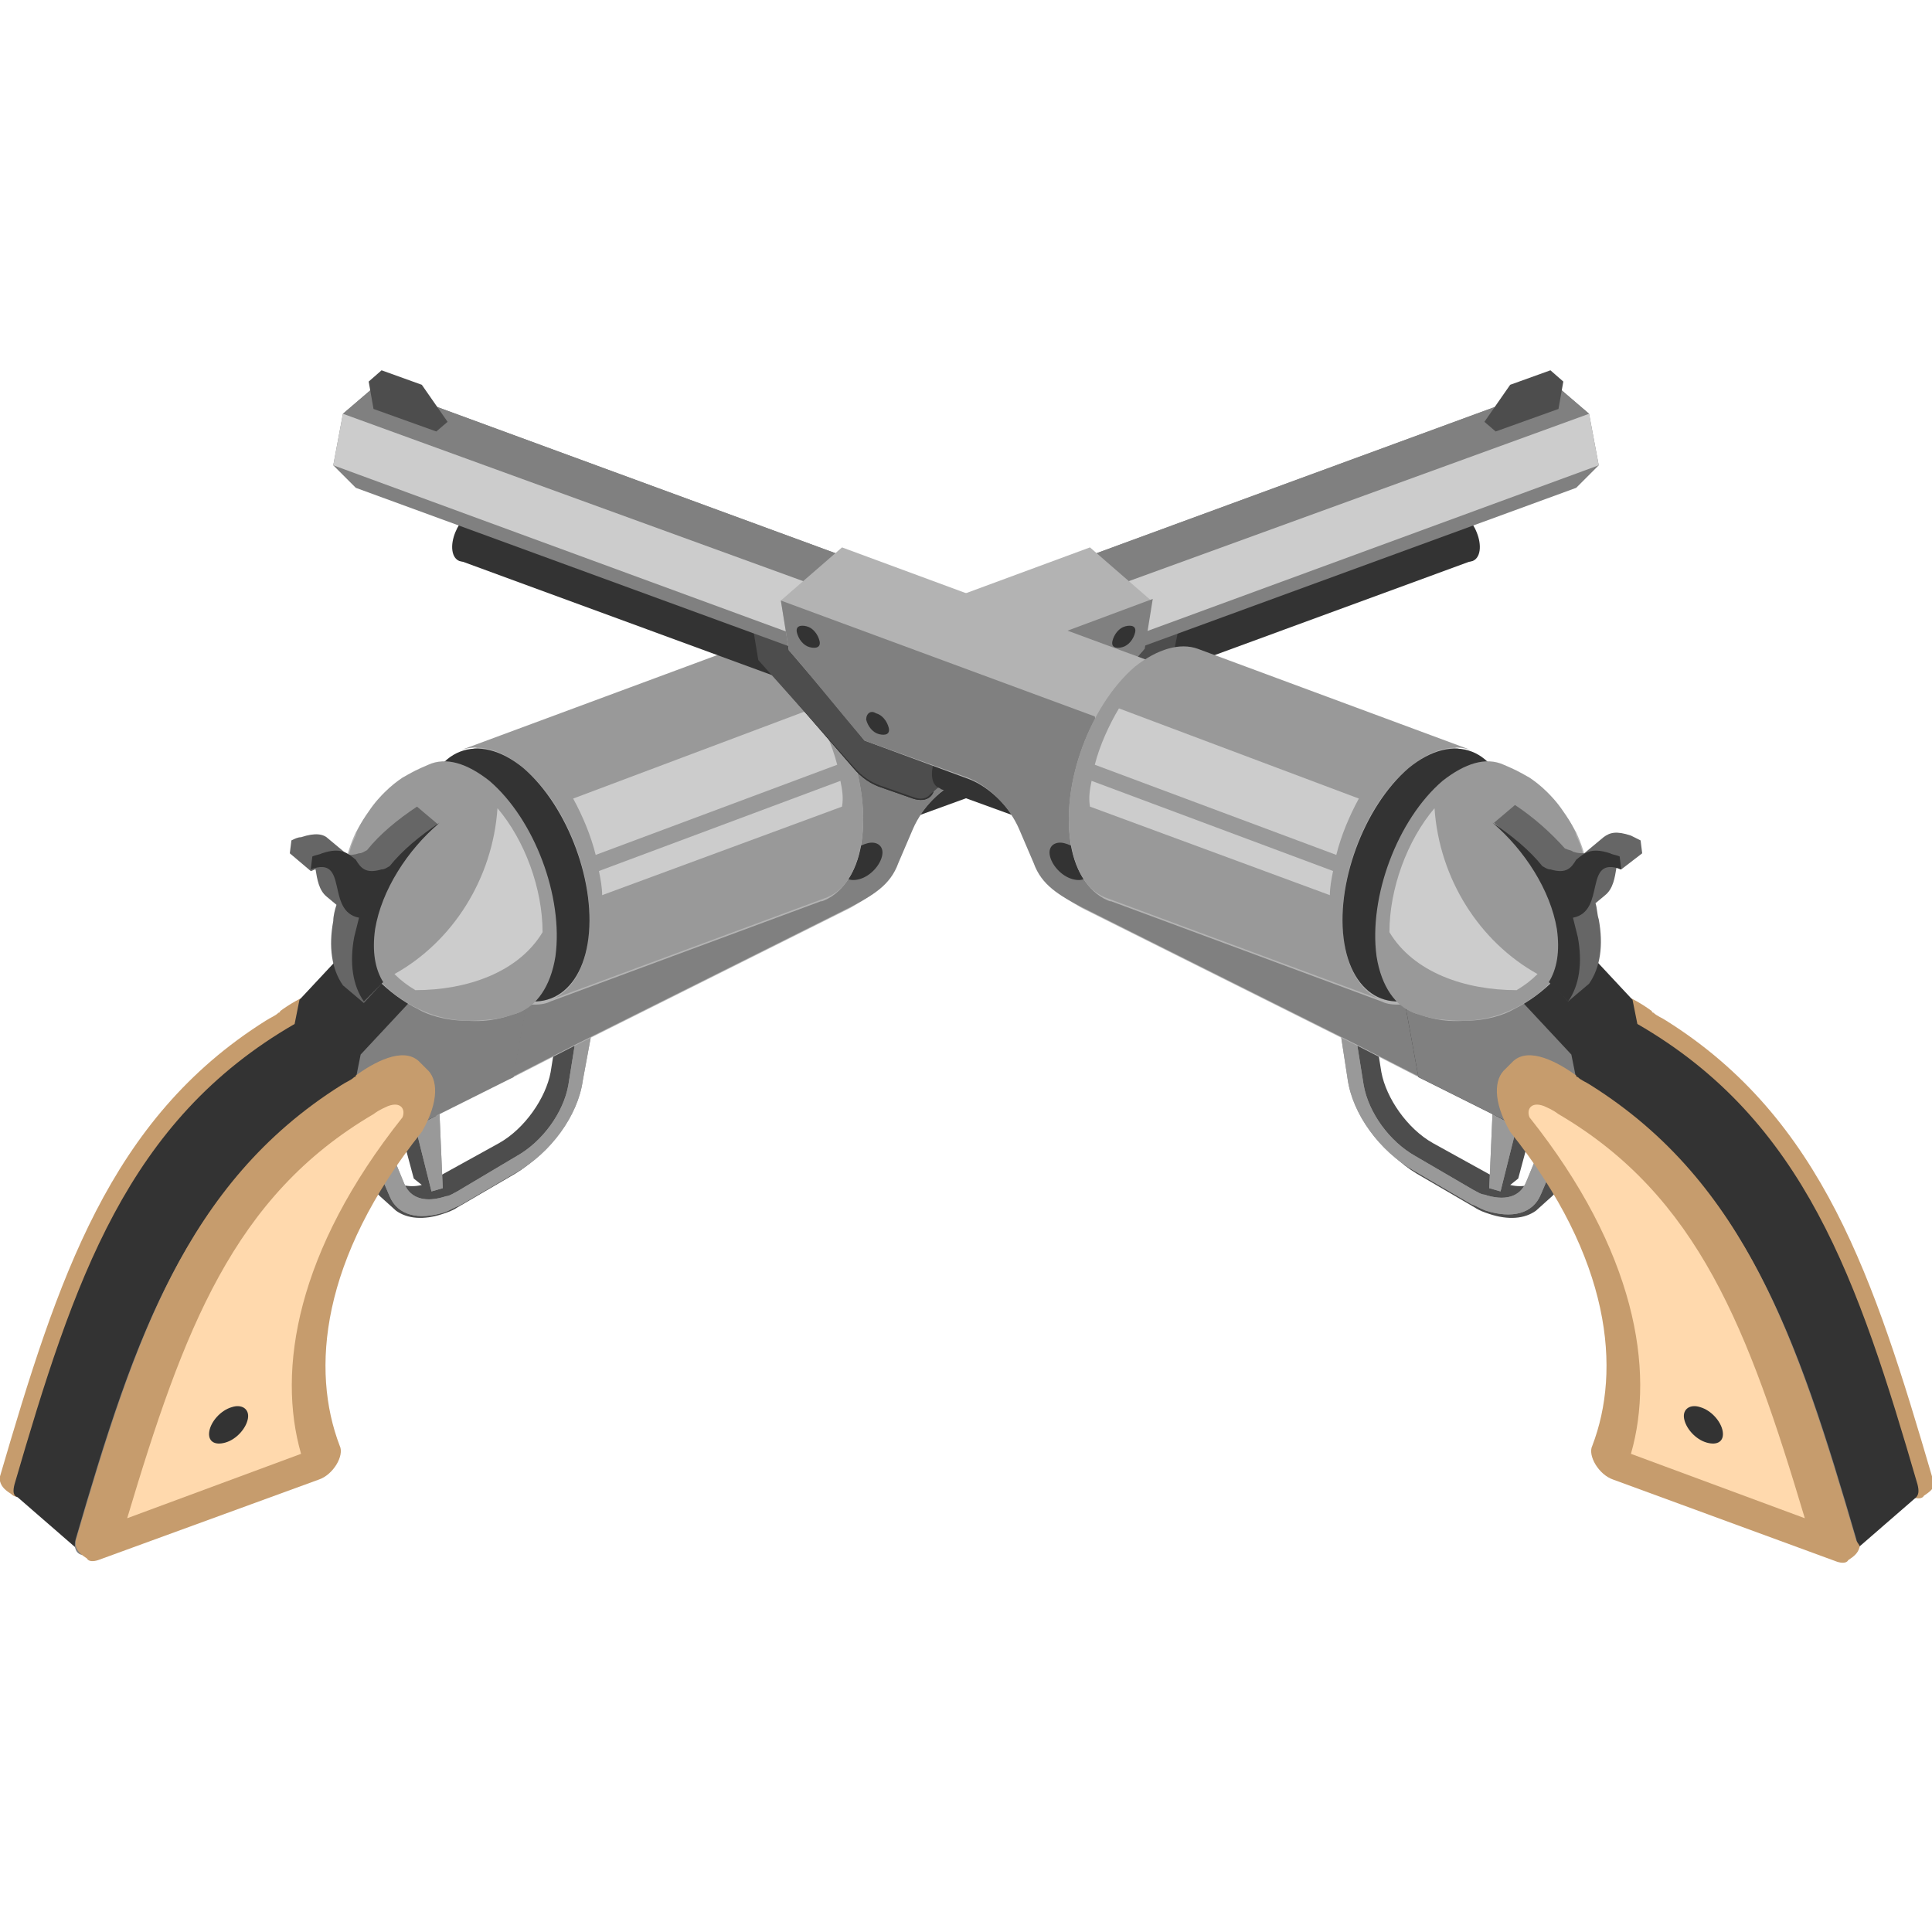 <?xml version="1.0" encoding="utf-8"?>
<!-- Generator: Adobe Illustrator 21.0.0, SVG Export Plug-In . SVG Version: 6.00 Build 0)  -->
<svg version="1.1" id="Слой_1" xmlns="http://www.w3.org/2000/svg" xmlns:xlink="http://www.w3.org/1999/xlink" x="0px" y="0px"
	 width="120px" height="120px" viewBox="0 0 120 120" style="enable-background:new 0 0 120 120;" xml:space="preserve">
<style type="text/css">
	.st0{fill:#333333;}
	.st1{fill:#4D4D4D;}
	.st2{fill:#808080;}
	.st3{fill:#999999;}
	.st4{fill:#CCCCCC;}
	.st5{fill:#C69C6D;}
	.st6{fill:#FFD9AD;}
	.st7{fill:#B3B3B3;}
	.st8{fill:#666666;}
</style>
<g id="Tournament">
	<g>
		<g>
			<g>
				<polygon class="st0" points="90.4,31.8 91.5,34.8 71.6,42.1 70.6,39.1 				"/>
				<path class="st0" d="M89.9,32.5c0.1-0.7,0.7-0.9,1.2-0.4c0.5,0.5,0.9,1.4,0.8,2.1c-0.1,0.7-0.7,0.9-1.2,0.4
					C90.1,34.1,89.8,33.2,89.9,32.5z"/>
				<path class="st1" d="M70.1,39.7c0.1-0.7,0.7-0.9,1.2-0.4c0.5,0.5,0.9,1.4,0.8,2.1c-0.1,0.7-0.7,0.9-1.2,0.4
					C70.3,41.4,70,40.4,70.1,39.7z"/>
			</g>
			<g>
				<g>
					<path class="st0" d="M70.4,39.7c-1.8,2.1-2.8,3.3-4.6,5.5l-3.5,1.3l-0.3,2c-0.2,0.9,0.4,1.4,1.3,1.1l2-0.7
						c0.6-0.2,1.2-0.6,1.7-1.2l5.9-6.6l0.4-2.4L70.4,39.7z"/>
				</g>
				<g>
					<path class="st0" d="M70.4,39.7c-1.8,2.1-2.8,3.3-4.6,5.5l-3.5,1.3l-0.3,2c-0.2,0.9,0.4,1.4,1.3,1.1l2-0.7
						c0.6-0.2,1.2-0.6,1.7-1.2l5.9-6.6l0.4-2.4L70.4,39.7z"/>
				</g>
			</g>
			<path class="st1" d="M63.3,42.9c1.8-2.1,2.8-3.4,4.6-5.5l2.8-1l2.6,2.2L72.8,41L67,47.6c-0.5,0.6-1.1,1-1.7,1.2l-2,0.7
				c-0.5,0.2-0.9,0.1-1.1-0.2c0,0,0.1,0.1,0.1,0.1l-2.6-2.2c-0.2-0.2-0.3-0.6-0.3-1l0.3-2L63.3,42.9z"/>
			<g>
				<polygon class="st0" points="60.6,46 61.6,49 41.8,56.2 40.7,53.2 				"/>
				<path class="st0" d="M60.1,46.6c0.1-0.7,0.7-0.9,1.2-0.4c0.5,0.5,0.9,1.4,0.8,2.1c-0.1,0.7-0.7,0.9-1.2,0.4
					C60.3,48.3,60,47.3,60.1,46.6z"/>
				<path class="st1" d="M40.3,53.9c0.1-0.7,0.7-0.9,1.2-0.4c0.5,0.5,0.9,1.4,0.8,2.1c-0.1,0.7-0.7,0.9-1.2,0.4
					C40.5,55.5,40.2,54.6,40.3,53.9z"/>
			</g>
			<g>
				<g>
					<polygon class="st2" points="95.8,28.6 97.9,30.3 99.3,28.9 98.7,25.7 96.6,23.9 95.2,25.3 					"/>
					<polygon class="st2" points="96.6,23.9 97.9,30.3 69.2,40.8 68,34.4 					"/>
					<polygon class="st3" points="67.2,39 69.2,40.8 70.7,39.4 70.1,36.1 68,34.4 66.5,35.8 					"/>
					<polygon class="st2" points="98.7,25.7 96.6,23.9 68,34.4 70.1,36.1 					"/>
					<polygon class="st4" points="98.7,25.7 99.3,28.9 70.7,39.4 70.1,36.1 					"/>
				</g>
				<path class="st0" d="M67.4,36.6c0.1-0.8,0.8-1.1,1.4-0.5c0.6,0.5,1,1.7,0.9,2.5c-0.1,0.8-0.8,1.1-1.4,0.5
					C67.7,38.6,67.3,37.5,67.4,36.6z"/>
			</g>
			<g>
				<path class="st1" d="M23.3,71l1,0.9l0.7,1.7c0.4,0.1,0.8,0.1,1.2,0l-0.5-0.4l-1.1-4.1l1.5-0.8l1,0.9l0.1,3.9L31,71
					c1.6-0.9,2.9-2.8,3.2-4.4l0.4-2.5l1-0.5l1,0.9l-0.5,2.7c-0.4,2.1-2.1,4.5-4.1,5.7l-3.6,2.1c-0.3,0.2-0.6,0.3-0.9,0.4
					c-1.2,0.4-2.2,0.3-2.9-0.2c0,0-1-0.9-1-0.9c-0.2-0.2-0.4-0.4-0.5-0.7l-0.6-1.4C22.8,71.7,23,71.4,23.3,71z"/>
				<g>
					<g>
						<path class="st3" d="M36.7,64.4l-1,0.5l-0.4,2.5c-0.3,1.7-1.6,3.5-3.2,4.4L28.4,74c-0.2,0.1-0.5,0.3-0.7,0.3
							c-1.2,0.4-2.2,0.2-2.6-0.8l-0.7-1.7c-0.3,0.4-0.5,0.8-0.8,1.1l0.6,1.4c0.5,1.2,1.8,1.5,3.4,1c0.3-0.1,0.6-0.3,0.9-0.4l3.6-2.1
							c2.1-1.2,3.8-3.5,4.1-5.7L36.7,64.4z"/>
					</g>
					<g>
						<path class="st3" d="M36.7,64.4l-1,0.5l-0.4,2.5c-0.3,1.7-1.6,3.5-3.2,4.4L28.4,74c-0.2,0.1-0.5,0.3-0.7,0.3
							c-1.2,0.4-2.2,0.2-2.6-0.8l-0.7-1.7c-0.3,0.4-0.5,0.8-0.8,1.1l0.6,1.4c0.5,1.2,1.8,1.5,3.4,1c0.3-0.1,0.6-0.3,0.9-0.4l3.6-2.1
							c2.1-1.2,3.8-3.5,4.1-5.7L36.7,64.4z"/>
					</g>
				</g>
				<g>
					<g>
						<polygon class="st3" points="27.3,69.2 25.8,70 26.8,74 27.5,73.8 						"/>
					</g>
					<g>
						<polygon class="st3" points="27.3,69.2 25.8,70 26.8,74 27.5,73.8 						"/>
					</g>
				</g>
			</g>
			<g>
				<path class="st5" d="M0,91.7c3.6-12.3,6.8-22.2,16.5-28.3c0.3-0.2,0.6-0.3,0.8-0.5c0,0,0.1,0,0.1-0.1c1.1-0.8,2.9-1.8,3.9-0.9
					l0.5,0.5c0.7,0.6,0.8,2-0.3,3.9c-6.3,7.9-6.9,14.8-5.1,19.5c0.3,0.6-0.4,1.8-1.3,2.1L1.5,92.9C1.1,93,0.9,93,0.7,92.8
					c-0.3-0.2-0.6-0.4-0.7-0.8C0,92,0,92,0,92C0,91.7,0,91.7,0,91.7z"/>
				<path class="st6" d="M18.6,65.2c0.4-0.3,0.7-0.4,0.9-0.5c0.8-0.3,1.1,0.2,0.9,0.7c-6.6,8.3-7.8,15.7-6.3,20.9l-10.8,4
					C6.7,78.6,9.8,70.3,18.6,65.2z"/>
			</g>
			<g>
				<path class="st7" d="M48.2,41.2L67.7,34l3.8,3.3L71,40.4c0,0-0.1,0.1-0.1,0.1c-1.8,2.1-2.8,3.3-4.6,5.5l-6.5,2.4
					c-1.3,0.5-2.6,1.8-3.2,3.2l-0.9,2.1c-0.6,1.4-1.7,2-2.9,2.7l-3.2,1.6l-13,6.5l-1,0.5l-3.9,2L28,63.6l0.8-4.4l17.4-6.4L48.2,41.2
					z"/>
				<g>
					<path class="st2" d="M52,44.5l-2,11.6l-17.4,6.4l-0.8,4.4l3.9-2l1-0.5l13-6.5l3.2-1.6c1.3-0.7,2.4-1.3,2.9-2.7l0.9-2.1
						c0.6-1.4,1.9-2.7,3.2-3.2l6.5-2.4c1.8-2.1,2.8-3.4,4.6-5.5c0,0,0.1-0.1,0.1-0.1l0.5-3.1L52,44.5z"/>
					<path class="st0" d="M54.8,53.1c-0.1,0.6-0.7,1.3-1.4,1.5c-0.7,0.2-1.1-0.1-1-0.7s0.7-1.3,1.4-1.5
						C54.4,52.2,54.9,52.5,54.8,53.1z"/>
					<path class="st0" d="M66.2,44.7c-0.1,0.4-0.4,0.8-0.8,0.9c-0.4,0.1-0.7,0-0.6-0.4c0.1-0.4,0.4-0.8,0.8-0.9
						C65.9,44.1,66.2,44.3,66.2,44.7z"/>
					<path class="st0" d="M70.5,39.3c-0.1,0.4-0.4,0.8-0.8,0.9s-0.7,0-0.6-0.4c0.1-0.4,0.4-0.8,0.8-0.9
						C70.3,38.8,70.6,38.9,70.5,39.3z"/>
				</g>
			</g>
			<g>
				<path class="st0" d="M0.9,92.2c3.7-12.7,7-22.6,17.4-28.6l0.3-1.5l2.8-3l1.1-1.2l1.1,0.9c0.2,0.1,0.3,0.1,0.5,0.2
					c0.8,0.2,1.8,0.2,2.9-0.3l1.2,0.2l0.7,0.1l3.8,3.3l-0.8,4.4l-5.2,2.6l-0.9,0.5c-0.5,0.6-1,1.3-1.4,1.9c-0.3,0.4-0.5,0.8-0.8,1.1
					c-4.2,6.6-4.5,12.3-2.9,16.3c0.3,0.6-0.4,1.8-1.3,2.1L5.6,96.4c-0.3,0.1-0.6,0.1-0.7-0.1c0,0-3.8-3.3-3.8-3.3
					C0.8,92.9,0.8,92.6,0.9,92.2z"/>
				<g>
					<path class="st2" d="M26.3,61.3l-1.1,1.2l-2.8,3l-0.3,1.5c-10.4,6-13.7,15.9-17.4,28.6c-0.2,0.7,0.2,1.2,0.9,0.9l13.8-5.1
						c0.8-0.3,1.5-1.4,1.3-2.1c-1.6-4-1.4-9.7,2.9-16.3c0.2-0.4,0.5-0.8,0.8-1.1c0.4-0.6,0.9-1.3,1.4-1.9l0.9-0.5l5.2-2.6l0.8-4.4
						l-0.7-0.1l-1.2-0.2c-1.1,0.4-2.1,0.5-2.9,0.3C27.2,62.2,26.7,61.9,26.3,61.3z"/>
				</g>
			</g>
			<g>
				<path class="st7" d="M53.5,52.4c0.6-3.7-1.2-8.6-4-10.9c-1.4-1.2-2.8-1.5-3.9-1c0,0-17,6.3-17,6.3c-0.4,0.1-0.7,0.4-1,0.6
					c-0.4,0-0.7,0.1-1,0.2c0,0-0.3,0.1-0.8,0.3c-0.2,0.1-0.5,0.3-0.7,0.4c-0.2,0.1-0.6,0.4-1.1,0.9c-0.7,0.7-1.4,1.6-1.9,2.5
					c-1.3,2.8-0.8,5.2-0.3,6.4c0.5,1.3,1.1,2.2,1.6,2.7c0.8,0.8,1.6,1.4,2.6,1.9c0.5,0.3,1.6,0.7,3,0.7c1.4,0.1,2.4-0.2,3.1-0.5
					c-0.1,0-0.1,0-0.2,0.1c0.4-0.1,0.7-0.3,1.1-0.6c0.4,0,0.8,0,1.2-0.2c5.1-1.9,11.9-4.4,17-6.3c-0.1,0-0.1,0-0.2,0.1
					C52.2,55.6,53.2,54.3,53.5,52.4z"/>
				<path class="st3" d="M49.5,41.4c-1.4-1.1-2.8-1.5-3.9-1.1l-17,6.3c1.1-0.4,2.5-0.1,3.9,1.1c2.8,2.3,4.6,7.2,4,10.9
					c-0.3,1.9-1.2,3.1-2.3,3.5l17-6.3c1.2-0.4,2-1.6,2.3-3.5C54.1,48.7,52.3,43.8,49.5,41.4z"/>
				<path class="st0" d="M32.5,47.7c-2.8-2.3-5.6-1.2-6.2,2.4c-0.1,0.7-0.2,1-0.3,1.7c0.4-2.7,2.5-3.5,4.6-1.8
					c2.1,1.7,3.4,5.3,3,8.1c-0.4,2.7-2.5,3.5-4.6,1.8c0.5,0.4,0.8,0.7,1.3,1.1c2.8,2.3,5.6,1.2,6.2-2.4C37.1,55,35.3,50.1,32.5,47.7
					z"/>
				<path class="st3" d="M30.4,48.5c-1.4-1.1-2.7-1.5-3.8-1c-0.7,0.3-0.9,0.4-1.6,0.8c-0.3,0.2-0.7,0.5-1.1,0.9
					c-0.2,0.2-0.6,0.6-1,1.2c-0.5,0.7-0.8,1.3-0.8,1.5c-0.2,0.4-0.4,0.9-0.5,1.6c-0.2,0.8-0.2,1.4-0.2,1.7c0,0.8,0.1,2,0.7,3.4
					c0.8,1.9,2.3,3.4,4.2,4.2c0.9,0.4,1.9,0.6,2.9,0.6c0.8,0,1.3-0.1,1.5-0.1c0.6-0.1,1-0.2,1.5-0.4c1.1-0.4,2-1.6,2.3-3.5
					C35,55.7,33.2,50.9,30.4,48.5z"/>
				<path class="st4" d="M30.9,50.2c1.7,2,2.8,5,2.8,7.7c-1.5,2.5-4.7,3.6-7.9,3.6c-0.5-0.3-0.9-0.6-1.3-1
					C28.1,58.5,30.6,54.6,30.9,50.2z"/>
			</g>
			<g>
				<path class="st8" d="M18.1,52.2L18,53l1.3,1.1c0.1,0,0.2-0.1,0.3-0.1c0.1,0.6,0.2,1.3,0.7,1.7l0.6,0.5c-0.1,0.3-0.2,0.7-0.2,1
					c-0.3,1.6-0.1,3,0.6,4l1.3,1.1l1.1-1.2c-0.5-0.8-0.7-1.9-0.5-3.3c0.4-2.4,2-4.9,4-6.6l-1.3-1.1c-1.2,0.8-2.3,1.7-3.1,2.7
					c-0.2,0.1-0.3,0.2-0.5,0.2c-0.3,0.1-0.5,0.1-0.7,0.1l-1.2-1c-0.3-0.3-0.8-0.4-1.7-0.1C18.5,52,18.3,52.1,18.1,52.2z M21.1,52.9
					C21.1,52.9,21.1,52.9,21.1,52.9C21.1,52.9,21.1,52.9,21.1,52.9z M21.5,53C21.5,53,21.5,53.1,21.5,53C21.5,53.1,21.5,53,21.5,53z
					 M21.2,52.9c0,0-0.1,0-0.1,0C21.2,52.9,21.2,52.9,21.2,52.9z"/>
				<path class="st0" d="M20,53c-0.2,0.1-0.4,0.1-0.6,0.2l-0.1,0.8c2.4-0.9,0.9,2.6,3,3c-0.1,0.4-0.2,0.8-0.3,1.2
					c-0.3,1.6-0.1,3,0.6,4c0,0,1.2-1.2,1.2-1.2c-0.5-0.8-0.7-1.9-0.5-3.3c0.4-2.4,2-4.9,4-6.6c-1.2,0.8-2.3,1.7-3.1,2.7
					c-0.2,0.1-0.3,0.2-0.5,0.2c-1,0.3-1.3-0.1-1.6-0.6C21.6,53,21.2,52.6,20,53z"/>
			</g>
			<g>
				<path class="st5" d="M4.7,95.7c3.6-12.3,6.8-22.2,16.5-28.3c0.3-0.2,0.6-0.3,0.8-0.5c0,0,0.1,0,0.1-0.1c1.1-0.8,2.9-1.8,3.9-0.9
					l0.5,0.5c0.7,0.6,0.8,2-0.3,3.9c-6.3,7.9-6.9,14.8-5.1,19.5c0.3,0.6-0.4,1.8-1.3,2.1L6.1,96.9c-0.3,0.1-0.6,0.1-0.7-0.1
					c-0.3-0.2-0.6-0.4-0.7-0.8c0-0.1,0-0.1,0-0.1C4.7,95.7,4.7,95.7,4.7,95.7z"/>
				<path class="st6" d="M23.2,69.2c0.4-0.3,0.7-0.4,0.9-0.5c0.8-0.3,1.1,0.2,0.9,0.7c-6.6,8.3-7.8,15.7-6.3,20.9l-10.8,4
					C11.4,82.6,14.5,74.3,23.2,69.2z"/>
			</g>
			<path class="st0" d="M15.4,88.1c-0.1,0.6-0.7,1.3-1.4,1.5s-1.1-0.1-1-0.7c0.1-0.6,0.7-1.3,1.4-1.5C15,87.2,15.5,87.5,15.4,88.1z"
				/>
			<path class="st4" d="M52,47.5c-0.3-1.2-0.9-2.5-1.5-3.5l-14.9,5.6c0.6,1.1,1.1,2.3,1.4,3.5L52,47.5z"/>
			<path class="st4" d="M52.2,48.5l-15,5.6c0.1,0.5,0.2,1,0.2,1.5l14.9-5.5C52.4,49.5,52.3,49,52.2,48.5z"/>
		</g>
		<polygon class="st1" points="93.8,23.9 96.3,23 97.1,23.7 96.8,25.4 92.9,26.8 92.2,26.2 		"/>
	</g>
	<g>
		<g>
			<g>
				<polygon class="st0" points="29.6,31.8 28.5,34.8 48.4,42.1 49.4,39.1 				"/>
				<path class="st0" d="M30.1,32.5c-0.1-0.7-0.7-0.9-1.2-0.4c-0.5,0.5-0.9,1.4-0.8,2.1c0.1,0.7,0.7,0.9,1.2,0.4
					C29.9,34.1,30.2,33.2,30.1,32.5z"/>
				<path class="st1" d="M49.9,39.7c-0.1-0.7-0.7-0.9-1.2-0.4c-0.5,0.5-0.9,1.4-0.8,2.1c0.1,0.7,0.7,0.9,1.2,0.4
					C49.7,41.4,50,40.4,49.9,39.7z"/>
			</g>
			<g>
				<g>
					<path class="st0" d="M49.6,39.7c1.8,2.1,2.8,3.3,4.6,5.5l3.5,1.3l0.3,2c0.2,0.9-0.4,1.4-1.3,1.1l-2-0.7
						c-0.6-0.2-1.2-0.6-1.7-1.2L47.2,41l-0.4-2.4L49.6,39.7z"/>
				</g>
				<g>
					<path class="st0" d="M49.6,39.7c1.8,2.1,2.8,3.3,4.6,5.5l3.5,1.3l0.3,2c0.2,0.9-0.4,1.4-1.3,1.1l-2-0.7
						c-0.6-0.2-1.2-0.6-1.7-1.2L47.2,41l-0.4-2.4L49.6,39.7z"/>
				</g>
			</g>
			<path class="st1" d="M56.7,42.9c-1.8-2.1-2.8-3.4-4.6-5.5l-2.8-1l-2.6,2.2l0.4,2.4l5.9,6.6c0.5,0.6,1.1,1,1.7,1.2l2,0.7
				c0.5,0.2,0.9,0.1,1.1-0.2c0,0-0.1,0.1-0.1,0.1l2.6-2.2c0.2-0.2,0.3-0.6,0.3-1l-0.3-2L56.7,42.9z"/>
			<g>
				<polygon class="st0" points="59.4,46 58.4,49 78.2,56.2 79.3,53.2 				"/>
				<path class="st0" d="M59.9,46.6c-0.1-0.7-0.7-0.9-1.2-0.4c-0.5,0.5-0.9,1.4-0.8,2.1c0.1,0.7,0.7,0.9,1.2,0.4
					C59.7,48.3,60,47.3,59.9,46.6z"/>
				<path class="st1" d="M79.7,53.9c-0.1-0.7-0.7-0.9-1.2-0.4c-0.5,0.5-0.9,1.4-0.8,2.1c0.1,0.7,0.7,0.9,1.2,0.4
					C79.5,55.5,79.8,54.6,79.7,53.9z"/>
			</g>
			<g>
				<g>
					<polygon class="st2" points="24.2,28.6 22.1,30.3 20.7,28.9 21.3,25.7 23.4,23.9 24.8,25.3 					"/>
					<polygon class="st2" points="23.4,23.9 22.1,30.3 50.8,40.8 52,34.4 					"/>
					<polygon class="st3" points="52.8,39 50.8,40.8 49.3,39.4 49.9,36.1 52,34.4 53.5,35.8 					"/>
					<polygon class="st2" points="21.3,25.7 23.4,23.9 52,34.4 49.9,36.1 					"/>
					<polygon class="st4" points="21.3,25.7 20.7,28.9 49.3,39.4 49.9,36.1 					"/>
				</g>
				<path class="st0" d="M52.6,36.6c-0.1-0.8-0.8-1.1-1.4-0.5c-0.6,0.5-1,1.7-0.9,2.5c0.1,0.8,0.8,1.1,1.4,0.5
					C52.3,38.6,52.7,37.5,52.6,36.6z"/>
			</g>
			<g>
				<path class="st1" d="M96.7,71l-1,0.9l-0.7,1.7c-0.4,0.1-0.8,0.1-1.2,0l0.5-0.4l1.1-4.1l-1.5-0.8l-1,0.9l-0.1,3.9L89,71
					c-1.6-0.9-2.9-2.8-3.2-4.4l-0.4-2.5l-1-0.5l-1,0.9l0.5,2.7c0.4,2.1,2.1,4.5,4.1,5.7l3.6,2.1c0.3,0.2,0.6,0.3,0.9,0.4
					c1.2,0.4,2.2,0.3,2.9-0.2c0,0,1-0.9,1-0.9c0.2-0.2,0.4-0.4,0.5-0.7l0.6-1.4C97.2,71.7,97,71.4,96.7,71z"/>
				<g>
					<g>
						<path class="st3" d="M83.3,64.4l1,0.5l0.4,2.5c0.3,1.7,1.6,3.5,3.2,4.4l3.6,2.1c0.2,0.1,0.5,0.3,0.7,0.3
							c1.2,0.4,2.2,0.2,2.6-0.8l0.7-1.7c0.3,0.4,0.5,0.8,0.8,1.1l-0.6,1.4c-0.5,1.2-1.8,1.5-3.4,1c-0.3-0.1-0.6-0.3-0.9-0.4
							l-3.6-2.1c-2.1-1.2-3.8-3.5-4.1-5.7L83.3,64.4z"/>
					</g>
					<g>
						<path class="st3" d="M83.3,64.4l1,0.5l0.4,2.5c0.3,1.7,1.6,3.5,3.2,4.4l3.6,2.1c0.2,0.1,0.5,0.3,0.7,0.3
							c1.2,0.4,2.2,0.2,2.6-0.8l0.7-1.7c0.3,0.4,0.5,0.8,0.8,1.1l-0.6,1.4c-0.5,1.2-1.8,1.5-3.4,1c-0.3-0.1-0.6-0.3-0.9-0.4
							l-3.6-2.1c-2.1-1.2-3.8-3.5-4.1-5.7L83.3,64.4z"/>
					</g>
				</g>
				<g>
					<g>
						<polygon class="st3" points="92.7,69.2 94.2,70 93.2,74 92.5,73.8 						"/>
					</g>
					<g>
						<polygon class="st3" points="92.7,69.2 94.2,70 93.2,74 92.5,73.8 						"/>
					</g>
				</g>
			</g>
			<g>
				<path class="st5" d="M120,91.7c-3.6-12.3-6.8-22.2-16.5-28.3c-0.3-0.2-0.6-0.3-0.8-0.5c0,0-0.1,0-0.1-0.1
					c-1.1-0.8-2.9-1.8-3.9-0.9l-0.5,0.5c-0.7,0.6-0.8,2,0.3,3.9c6.3,7.9,6.9,14.8,5.1,19.5c-0.3,0.6,0.4,1.8,1.3,2.1l13.9,5.1
					c0.3,0.1,0.6,0.1,0.7-0.1c0.3-0.2,0.6-0.4,0.7-0.8c0-0.1,0-0.1,0-0.1C120,91.7,120,91.7,120,91.7z"/>
				<path class="st6" d="M101.4,65.2c-0.4-0.3-0.7-0.4-0.9-0.5c-0.8-0.3-1.1,0.2-0.9,0.7c6.6,8.3,7.8,15.7,6.3,20.9l10.8,4
					C113.3,78.6,110.2,70.3,101.4,65.2z"/>
			</g>
			<g>
				<path class="st7" d="M71.8,41.2L52.3,34l-3.8,3.3l0.5,3.1c0,0,0.1,0.1,0.1,0.1c1.8,2.1,2.8,3.3,4.6,5.5l6.5,2.4
					c1.3,0.5,2.6,1.8,3.2,3.2l0.9,2.1c0.6,1.4,1.7,2,2.9,2.7l3.2,1.6l13,6.5l1,0.5l3.9,2l3.8-3.3l-0.8-4.4l-17.4-6.4L71.8,41.2z"/>
				<g>
					<path class="st2" d="M68,44.5l2,11.6l17.4,6.4l0.8,4.4l-3.9-2l-1-0.5l-13-6.5l-3.2-1.6c-1.3-0.7-2.4-1.3-2.9-2.7l-0.9-2.1
						c-0.6-1.4-1.9-2.7-3.2-3.2L53.7,46c-1.8-2.1-2.8-3.4-4.6-5.5c0,0-0.1-0.1-0.1-0.1l-0.5-3.1L68,44.5z"/>
					<path class="st0" d="M65.2,53.1c0.1,0.6,0.7,1.3,1.4,1.5c0.7,0.2,1.1-0.1,1-0.7c-0.1-0.6-0.7-1.3-1.4-1.5
						C65.6,52.2,65.1,52.5,65.2,53.1z"/>
					<path class="st0" d="M53.8,44.7c0.1,0.4,0.4,0.8,0.8,0.9c0.4,0.1,0.7,0,0.6-0.4c-0.1-0.4-0.4-0.8-0.8-0.9
						C54.1,44.1,53.8,44.3,53.8,44.7z"/>
					<path class="st0" d="M49.5,39.3c0.1,0.4,0.4,0.8,0.8,0.9c0.4,0.1,0.7,0,0.6-0.4c-0.1-0.4-0.4-0.8-0.8-0.9
						C49.7,38.8,49.4,38.9,49.5,39.3z"/>
				</g>
			</g>
			<g>
				<path class="st0" d="M119.1,92.2c-3.7-12.7-7-22.6-17.4-28.6l-0.3-1.5l-2.8-3L97.5,58L96.4,59c-0.2,0.1-0.3,0.1-0.5,0.2
					c-0.8,0.2-1.8,0.2-2.9-0.3l-1.2,0.2l-0.7,0.1l-3.8,3.3l0.8,4.4l5.2,2.6l0.9,0.5c0.5,0.6,1,1.3,1.4,1.9c0.3,0.4,0.5,0.8,0.8,1.1
					c4.2,6.6,4.5,12.3,2.9,16.3c-0.3,0.6,0.4,1.8,1.3,2.1l13.8,5.1c0.3,0.1,0.6,0.1,0.7-0.1c0,0,3.8-3.3,3.8-3.3
					C119.2,92.9,119.2,92.6,119.1,92.2z"/>
				<g>
					<path class="st2" d="M93.7,61.3l1.1,1.2l2.8,3l0.3,1.5c10.4,6,13.7,15.9,17.4,28.6c0.2,0.7-0.2,1.2-0.9,0.9l-13.8-5.1
						c-0.8-0.3-1.5-1.4-1.3-2.1c1.6-4,1.4-9.7-2.9-16.3c-0.2-0.4-0.5-0.8-0.8-1.1c-0.4-0.6-0.9-1.3-1.4-1.9l-0.9-0.5l-5.2-2.6
						l-0.8-4.4l0.7-0.1l1.2-0.2c1.1,0.4,2.1,0.5,2.9,0.3C92.8,62.2,93.3,61.9,93.7,61.3z"/>
				</g>
			</g>
			<g>
				<path class="st7" d="M66.5,52.4c-0.6-3.7,1.2-8.6,4-10.9c1.4-1.2,2.8-1.5,3.9-1c0,0,17,6.3,17,6.3c0.4,0.1,0.7,0.4,1,0.6
					c0.4,0,0.7,0.1,1,0.2c0,0,0.3,0.1,0.8,0.3c0.2,0.1,0.5,0.3,0.7,0.4c0.2,0.1,0.6,0.4,1.1,0.9c0.7,0.7,1.4,1.6,1.9,2.5
					c1.3,2.8,0.8,5.2,0.3,6.4c-0.5,1.3-1.1,2.2-1.6,2.7c-0.8,0.8-1.6,1.4-2.6,1.9c-0.5,0.3-1.6,0.7-3,0.7c-1.4,0.1-2.4-0.2-3.1-0.5
					c0.1,0,0.1,0,0.2,0.1c-0.4-0.1-0.7-0.3-1.1-0.6c-0.4,0-0.8,0-1.2-0.2c-5.1-1.9-11.9-4.4-17-6.3c0.1,0,0.1,0,0.2,0.1
					C67.8,55.6,66.8,54.3,66.5,52.4z"/>
				<path class="st3" d="M70.5,41.4c1.4-1.1,2.8-1.5,3.9-1.1l17,6.3c-1.1-0.4-2.5-0.1-3.9,1.1c-2.8,2.3-4.6,7.2-4,10.9
					c0.3,1.9,1.2,3.1,2.3,3.5l-17-6.3c-1.2-0.4-2-1.6-2.3-3.5C65.9,48.7,67.7,43.8,70.5,41.4z"/>
				<path class="st0" d="M87.5,47.7c2.8-2.3,5.6-1.2,6.2,2.4c0.1,0.7,0.2,1,0.3,1.7c-0.4-2.7-2.5-3.5-4.6-1.8
					c-2.1,1.7-3.4,5.3-3,8.1c0.4,2.7,2.5,3.5,4.6,1.8c-0.5,0.4-0.8,0.7-1.3,1.1c-2.8,2.3-5.6,1.2-6.2-2.4
					C82.9,55,84.7,50.1,87.5,47.7z"/>
				<path class="st3" d="M89.6,48.5c1.4-1.1,2.7-1.5,3.8-1c0.7,0.3,0.9,0.4,1.6,0.8c0.3,0.2,0.7,0.5,1.1,0.9c0.2,0.2,0.6,0.6,1,1.2
					c0.5,0.7,0.8,1.3,0.8,1.5c0.2,0.4,0.4,0.9,0.5,1.6c0.2,0.8,0.2,1.4,0.2,1.7c0,0.8-0.1,2-0.7,3.4c-0.8,1.9-2.3,3.4-4.2,4.2
					c-0.9,0.4-1.9,0.6-2.9,0.6c-0.8,0-1.3-0.1-1.5-0.1c-0.6-0.1-1-0.2-1.5-0.4c-1.1-0.4-2-1.6-2.3-3.5C85,55.7,86.8,50.9,89.6,48.5z
					"/>
				<path class="st4" d="M89.1,50.2c-1.7,2-2.8,5-2.8,7.7c1.5,2.5,4.7,3.6,7.9,3.6c0.5-0.3,0.9-0.6,1.3-1
					C91.9,58.5,89.4,54.6,89.1,50.2z"/>
			</g>
			<g>
				<path class="st8" d="M101.3,51.9c-0.9-0.3-1.3-0.2-1.7,0.1l-1.2,1c-0.2,0-0.4,0-0.7-0.1c-0.1-0.1-0.3-0.1-0.5-0.2
					c-0.9-1-1.9-1.9-3.1-2.7l-1.3,1.1c2,1.8,3.6,4.3,4,6.6c0.2,1.4,0,2.5-0.5,3.3l1.1,1.2l1.3-1.1c0.7-1,0.9-2.4,0.6-4
					c-0.1-0.3-0.1-0.7-0.2-1l0.6-0.5c0.5-0.4,0.6-1.1,0.7-1.7c0.1,0,0.2,0.1,0.3,0.1L102,53l-0.1-0.8
					C101.7,52.1,101.5,52,101.3,51.9z M98.9,52.9C98.9,52.9,98.9,52.9,98.9,52.9C98.9,52.9,98.9,52.9,98.9,52.9z M98.5,53.1
					C98.5,53.1,98.5,53,98.5,53.1C98.5,53,98.5,53.1,98.5,53.1z M98.9,52.9c0,0-0.1,0-0.1,0C98.8,52.9,98.8,52.9,98.9,52.9z"/>
				<path class="st0" d="M100,53c0.2,0.1,0.4,0.1,0.6,0.2l0.1,0.8c-2.4-0.9-0.9,2.6-3,3c0.1,0.4,0.2,0.8,0.3,1.2
					c0.3,1.6,0.1,3-0.6,4c0,0-1.2-1.2-1.2-1.2c0.5-0.8,0.7-1.9,0.5-3.3c-0.4-2.4-2-4.9-4-6.6c1.2,0.8,2.3,1.7,3.1,2.7
					c0.2,0.1,0.3,0.2,0.5,0.2c1,0.3,1.3-0.1,1.6-0.6C98.4,53,98.8,52.6,100,53z"/>
			</g>
			<g>
				<path class="st5" d="M115.3,95.7c-3.6-12.3-6.8-22.2-16.5-28.3c-0.3-0.2-0.6-0.3-0.8-0.5c0,0-0.1,0-0.1-0.1
					c-1.1-0.8-2.9-1.8-3.9-0.9l-0.5,0.5c-0.7,0.6-0.8,2,0.3,3.9c6.3,7.9,6.9,14.8,5.1,19.5c-0.3,0.6,0.4,1.8,1.3,2.1l13.9,5.1
					c0.3,0.1,0.6,0.1,0.7-0.1c0.3-0.2,0.6-0.4,0.7-0.8c0-0.1,0-0.1,0-0.1C115.3,95.7,115.3,95.7,115.3,95.7z"/>
				<path class="st6" d="M96.8,69.2c-0.4-0.3-0.7-0.4-0.9-0.5c-0.8-0.3-1.1,0.2-0.9,0.7c6.6,8.3,7.8,15.7,6.3,20.9l10.8,4
					C108.6,82.6,105.5,74.3,96.8,69.2z"/>
			</g>
			<path class="st0" d="M104.6,88.1c0.1,0.6,0.7,1.3,1.4,1.5c0.7,0.2,1.1-0.1,1-0.7c-0.1-0.6-0.7-1.3-1.4-1.5
				C105,87.2,104.5,87.5,104.6,88.1z"/>
			<path class="st4" d="M68,47.5c0.3-1.2,0.9-2.5,1.5-3.5l14.9,5.6c-0.6,1.1-1.1,2.3-1.4,3.5L68,47.5z"/>
			<path class="st4" d="M67.8,48.5l15,5.6c-0.1,0.5-0.2,1-0.2,1.5l-14.9-5.5C67.6,49.5,67.7,49,67.8,48.5z"/>
		</g>
		<polygon class="st1" points="26.2,23.9 23.7,23 22.9,23.7 23.2,25.4 27.1,26.8 27.8,26.2 		"/>
	</g>
</g>
</svg>
